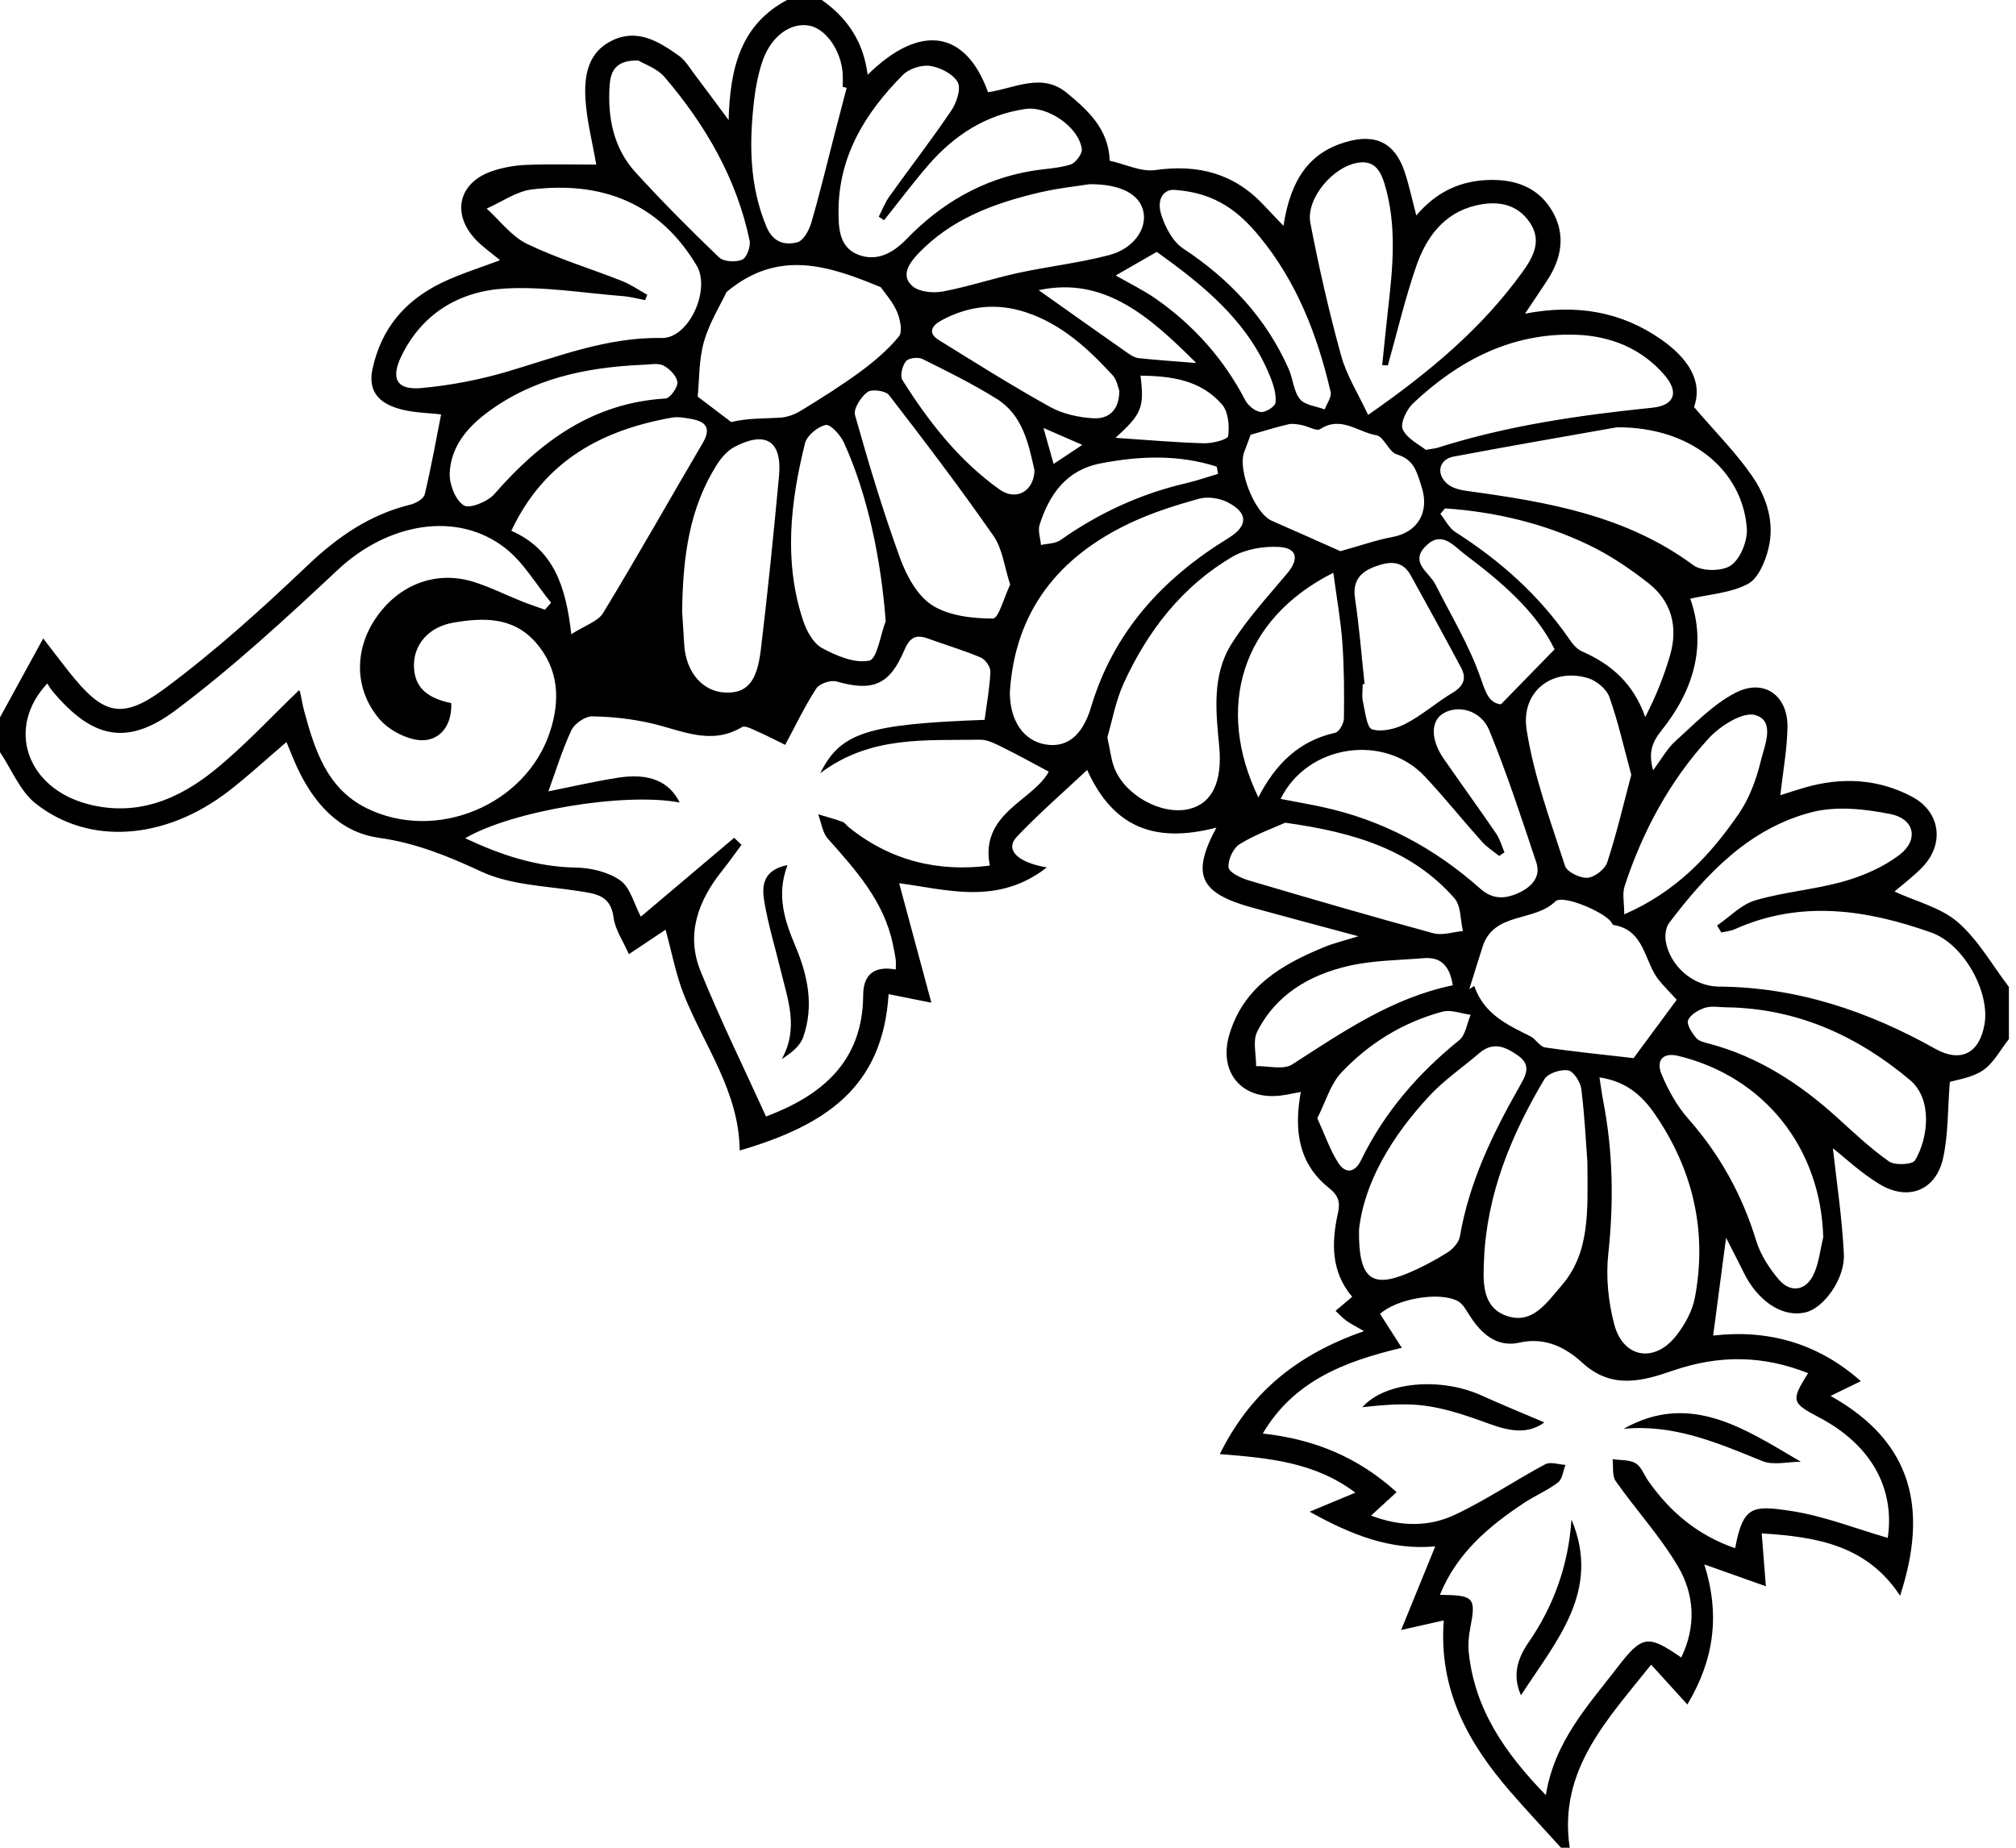 <?xml version="1.0" encoding="utf-8"?>
<!-- Generator: Adobe Illustrator 26.4.1, SVG Export Plug-In . SVG Version: 6.00 Build 0)  -->
<svg version="1.1" id="Layer_1" xmlns="http://www.w3.org/2000/svg" xmlns:xlink="http://www.w3.org/1999/xlink" x="0px" y="0px"
	 width="240px" height="220px" viewBox="0 0 240 220" enable-background="new 0 0 240 220" xml:space="preserve">
<g id="flower36_00000165217703829642011940000006523434130433196673_">
	<path d="M185.835,220c-2.008-2.216-4.057-4.395-6.015-6.654c-4.977-5.742-8.577-12.059-7.944-20.415
		c-1.584,0.358-2.943,0.665-5.075,1.146c1.413-3.463,2.673-6.553,4.062-9.958c-5.307,0.493-10-1.368-14.954-4.127
		c1.947-0.812,3.55-1.481,5.444-2.271c-4.838-3.647-10.364-4.132-16.139-4.588c3.556-7.172,9.001-11.802,17.17-14.64
		c-1.076-0.626-1.616-0.891-2.098-1.237c-0.415-0.298-0.763-0.689-1.294-1.18c0.658-0.556,1.269-1.072,1.983-1.675
		c-2.526-2.972-2.482-6.431-1.694-9.975c0.289-1.3,0.072-2.07-1.094-3.001c-3.619-2.89-4.164-6.885-3.327-11.413
		c-0.866,0.157-1.646,0.342-2.437,0.436c-4.607,0.546-7.405-2.805-6.069-7.281c1.707-5.718,6.281-8.351,11.339-10.422
		c1.101-0.451,2.274-0.726,4.016-1.27c-4.592-1.237-8.633-2.305-12.662-3.417c-6.273-1.731-7.239-3.923-4.238-9.517
		c-7.486,1.943-12.333-0.134-15.386-6.865c-2.862,2.69-5.759,5.194-8.379,7.961c-1.397,1.476-0.037,3.031,3.58,3.644
		c-5.88,4.581-11.958,2.612-17.583,1.882c1.229,4.557,2.465,9.142,3.835,14.225c-2.17-0.435-3.62-0.726-5.091-1.02
		c-0.699,11.143-7.551,15.638-17.728,18.619c-0.056-6.959-4.172-12.396-6.614-18.478c-0.978-2.436-1.453-5.074-2.21-7.812
		c-1.24,0.827-2.694,1.796-4.366,2.912c-0.682-1.562-1.635-2.906-1.819-4.348c-0.347-2.716-2.165-2.851-4.211-3.171
		c-3.889-0.608-8.074-0.707-11.535-2.312c-3.979-1.845-7.774-3.403-12.189-4.023c-4.724-0.662-7.787-4.142-9.765-8.439
		c-0.428-0.929-0.795-1.886-1.247-2.964c-2.371,2.023-4.553,4.051-6.903,5.86c-7.521,5.787-16.552,6.503-22.937,1.473
		C2.39,94.216,1.396,91.629,0,89.553c0-1.38,0-2.761,0-4.141c1.641-2.998,3.283-5.996,5.145-9.396
		c1.364,1.769,2.188,2.863,3.038,3.937c4.059,5.126,6.253,5.87,11.45,2.013c5.986-4.442,11.563-9.49,16.974-14.637
		c3.599-3.423,7.426-6.069,12.262-7.247c0.646-0.157,1.569-0.699,1.694-1.223c0.771-3.219,1.35-6.484,1.95-9.517
		c-1.457-0.189-3.491-0.166-5.32-0.767c-2.028-0.666-3.426-1.969-2.844-4.658c1.053-4.864,3.917-8.158,8.24-10.251
		c2.195-1.063,4.559-1.777,6.943-2.686c-1.036-0.869-2.105-1.593-2.959-2.516c-2.863-3.095-1.938-6.772,2.059-8.105
		c1.29-0.43,2.689-0.675,4.049-0.728c2.839-0.109,5.686-0.033,8.304-0.033c-0.469-2.704-1.124-5.21-1.285-7.746
		c-0.178-2.811,0.261-5.649,3.219-7.052c3.012-1.43,5.52,0.16,7.869,1.808c0.813,0.571,1.359,1.539,1.984,2.359
		c1.216,1.598,2.401,3.219,3.968,5.328C86.912,8.019,88.215,2.92,93.694,0c1.38,0,2.761,0,4.141,0
		c3.044,2.128,4.97,4.996,5.456,8.906c6.249-6.17,11.677-5.308,14.331,2.072c3.113-0.431,6.378-2.391,9.371,0.075
		c2.514,2.072,4.986,4.304,5.115,8.081c1.889,0.422,3.74,1.355,5.424,1.116c5.091-0.723,9.39,0.393,12.927,4.185
		c0.742,0.796,1.501,1.576,2.338,2.452c0.857-5.653,3.169-8.717,7.392-9.969c3.577-1.061,5.887,0.081,7.047,3.591
		c0.523,1.582,0.866,3.224,1.372,5.148c2.422-2.86,5.332-4.191,8.895-4.234c3.219-0.039,5.824,1.073,7.378,3.87
		c1.514,2.726,1.004,5.497-0.671,8.062c-0.806,1.235-1.637,2.454-2.665,3.991c6.113-1.167,11.425-0.262,16.197,3.06
		c3.116,2.169,5.047,4.929,3.926,8.058c2.58,3.018,4.995,5.432,6.903,8.195c1.724,2.497,2.713,5.505,1.974,8.587
		c-0.377,1.574-1.21,3.609-2.457,4.276c-2.038,1.09-4.583,1.232-6.867,1.762c1.969,5.534,0.411,10.913-3.403,15.658
		c-1.228,1.528-1.571,2.769-1.02,4.765c1.004-1.335,1.674-2.583,2.665-3.475c2.269-2.041,4.462-4.353,7.114-5.733
		c3.413-1.775,6.294,0.296,6.218,4.13c-0.052,2.625-0.538,5.241-0.852,8.054c1-0.315,1.944-0.633,2.9-0.909
		c4.387-1.269,8.7-1.066,12.756,1.072c3.431,1.809,3.932,5.67,1.21,8.452c-1.061,1.085-2.291,2.005-3.273,2.853
		c2.582,1.192,5.51,1.895,7.532,3.645c2.431,2.105,4.092,5.101,6.086,7.711c0,2.071,0,4.141,0,6.212
		c-1.008,1.267-1.805,2.841-3.082,3.715c-1.31,0.897-3.088,1.109-3.953,1.39c-0.255,3.226-0.172,6.219-0.795,9.056
		c-0.846,3.852-4.147,5.175-7.557,3.118c-2.253-1.359-4.205-3.215-5.566-4.281c0.415,3.796,1.09,8.179,1.306,12.585
		c0.147,2.991-2.416,6.439-4.535,6.949c-2.536,0.61-5.285-0.994-7.073-4.134c-0.213-0.374-0.389-0.768-0.584-1.151
		c-0.656-1.29-1.313-2.579-1.831-3.597c-0.495,3.746-1.005,7.609-1.538,11.652c6.356-0.744,12.368,0.797,17.583,5.427
		c-1.198,0.584-2.215,1.08-3.604,1.757c9.902,5.536,11.594,13.612,8.277,23.788c-3.987-6.066-10.021-7.016-16.472-7.42
		c0.175,2.241,0.323,4.141,0.491,6.295c-2.604-0.925-4.796-1.704-7.326-2.602c1.94,6.151,1.092,11.46-2.021,16.68
		c-1.485-1.635-2.848-3.136-4.309-4.745c-5.223,6.561-11.085,12.56-9.693,21.802C186.525,220,186.18,220,185.835,220z
		 M200.146,197.35c1.809-3.718,1.575-7.514-0.39-10.847c-2.117-3.59-4.997-6.725-7.409-10.153c-0.451-0.641-0.263-1.731-0.37-2.613
		c0.924,0.138,1.982,0.046,2.734,0.481c0.671,0.388,0.997,1.365,1.489,2.072c2.612,3.748,5.951,6.538,10.362,8.043
		c0.957-5.048,2.048-5.133,6.697-4.424c3.908,0.596,7.677,2.105,11.473,3.2c0.874-5.923-1.996-11.099-8.175-14.346
		c-3.294-1.731-3.366-1.986-1.309-5.267c-5.375-2.136-10.602-2.191-16.074-0.309c-3.558,1.224-7.271,2.31-10.797-0.928
		c-1.932-1.774-4.394-3.103-7.501-2.399c-2.673,0.605-4.539-1.051-5.929-3.24c-0.399-0.628-0.81-1.402-1.418-1.717
		c-2.275-1.179-7.334-0.22-9.238,1.536c0.801,1.249,1.59,2.478,2.589,4.036c-6.935,1.643-12.89,3.998-16.551,10.211
		c6.123,0.668,11.33,2.802,15.934,6.976c-1.06,0.974-1.968,1.807-3.039,2.791c3.497,1.336,6.875,1.36,9.962-0.09
		c3.71-1.743,7.138-4.077,10.762-6.018c0.617-0.33,1.603,0.028,2.419,0.069c-0.28,0.712-0.361,1.683-0.881,2.085
		c-1.215,0.939-2.682,1.543-3.974,2.394c-4.248,2.801-8.065,6.009-10.099,10.997c4.108,0.035,4.32,0.313,3.605,4.026
		c-0.177,0.921-0.264,1.899-0.167,2.827c0.705,6.759,4.286,11.961,9.177,16.991c1.028-6.399,5.024-10.653,8.504-15.186
		C195.51,194.672,196.177,194.618,200.146,197.35z M117.214,85.709c0.257-1.945,0.612-3.829,0.691-5.724
		c0.024-0.567-0.599-1.466-1.144-1.697c-2.05-0.867-4.199-1.499-6.295-2.263c-1.529-0.558-2.201-0.05-2.849,1.476
		c-1.74,4.096-3.794,4.848-8.013,3.642c-0.698-0.2-2.038,0.24-2.417,0.818c-1.348,2.057-2.408,4.301-3.713,6.726
		c-0.996-0.487-2.117-1.075-3.272-1.583c-0.606-0.267-1.492-0.76-1.88-0.528c-3.706,2.211-7.143,0.393-10.702-0.434
		c-2.323-0.54-4.745-0.815-7.128-0.847c-0.841-0.011-2.098,0.861-2.47,1.655c-1.107,2.361-1.868,4.884-2.74,7.274
		c2.551-0.508,5.388-1.168,8.258-1.621c3.749-0.592,6.127,0.432,7.376,2.952c-6.494-1.251-19.906,0.959-25.538,4.249
		c4.218,1.981,8.463,3.415,13.162,3.493c1.804,0.03,3.873,0.52,5.305,1.531c1.187,0.839,1.615,2.752,2.447,4.315
		c3.591-3.035,7.351-6.213,11.111-9.391c0.289,0.279,0.578,0.558,0.867,0.837c-0.753,1.014-1.475,2.053-2.265,3.037
		c-2.875,3.582-4.393,7.601-2.6,12.02c2.368,5.836,5.157,11.501,7.789,17.292c6.554-2.47,11.522-6.465,11.566-14.462
		c0.014-2.541,1.398-3.486,3.879-3.044c0-0.549,0.037-0.881-0.008-1.202c-0.084-0.594-0.21-1.183-0.331-1.771
		c-1.052-5.148-4.417-8.85-7.75-12.608c-0.648-0.731-0.779-1.92-1.149-2.898c0.964,0.291,1.939,0.55,2.885,0.892
		c0.301,0.109,0.512,0.452,0.781,0.667c4.98,4.001,10.656,5.341,16.768,4.549c-1.22-6.255,5.158-7.713,7.015-11.185
		c-1.897-1.008-3.633-1.984-5.419-2.858c-0.875-0.428-1.847-0.962-2.766-0.945c-6.423,0.119-13.011-0.532-19.016,3.987
		C100.066,87.187,103.336,86.218,117.214,85.709z M35.585,82.196c-0.038-0.051,0.106,0.059,0.138,0.196
		c0.177,0.754,0.288,1.525,0.49,2.271c1.258,4.631,2.698,9.212,7.417,11.557c8.238,4.093,18.962-0.331,21.834-9.058
		c1.236-3.756,1.106-7.508-1.705-10.691c-2.7-3.057-6.254-2.947-9.81-2.331c-2.906,0.503-4.676,2.585-4.669,5.069
		c0.007,2.482,1.386,3.881,4.44,4.507c0.124,2.984-1.729,4.946-4.482,4.3c-1.479-0.347-3.093-1.254-4.069-2.4
		c-2.982-3.504-3.023-8.182-0.457-11.979c2.732-4.042,7.205-5.766,11.7-4.347c1.961,0.619,3.822,1.554,5.738,2.321
		c0.896,0.358,1.817,0.657,2.726,0.983c0.243-0.277,0.487-0.554,0.73-0.831c-1.795-2.191-3.27-4.789-5.446-6.493
		c-5.724-4.481-13.974-3.019-19.951,2.581c-6.204,5.812-12.493,11.609-19.28,16.698c-5.861,4.395-10.017,3.329-14.719-2.304
		c-0.22-0.263-0.385-0.572-0.581-0.867c-4.958,5.305-2.45,12.428,4.792,14.351c5.81,1.543,10.78-0.515,15.124-4.034
		C29.12,88.797,32.265,85.371,35.585,82.196z M204.921,111.027c-0.169-0.276-0.337-0.553-0.506-0.829
		c1.505-1.03,2.878-2.509,4.542-2.997c3.444-1.01,7.102-1.284,10.557-2.264c2.316-0.657,4.674-1.69,6.582-3.127
		c2.357-1.776,1.853-4.304-1.047-4.884c-3.026-0.605-6.415-0.979-9.331-0.231c-7.426,1.905-12.516,7.268-17.002,13.181
		c-0.402,0.53-0.529,1.466-0.418,2.156c0.475,2.964,3.255,5.415,6.323,5.437c9.285,0.066,17.744,2.908,25.748,7.396
		c3.051,1.711,5.301,0.563,5.891-2.961c0.633-3.778-2.435-9.484-6.36-10.875c-7.697-2.728-15.522-3.914-23.377-0.393
		C206.03,110.858,205.457,110.901,204.921,111.027z M77.051,35.098c-0.083,0.214-0.166,0.427-0.249,0.641
		c-0.868-0.164-1.73-0.409-2.606-0.477c-4.7-0.369-9.432-1.179-14.099-0.907c-5.407,0.316-9.887,2.973-12.347,8.118
		c-1.254,2.623-0.494,3.984,2.358,3.733c3.481-0.307,6.984-0.985,10.337-1.976c6.023-1.781,11.863-4.109,18.335-3.987
		c3.244,0.061,5.867-5.774,4.146-8.645c-4.48-7.47-11.295-10.037-19.597-9.044c-1.862,0.223-3.599,1.493-5.393,2.281
		c1.586,1.432,2.958,3.308,4.805,4.201c3.631,1.755,7.54,2.93,11.305,4.418C75.1,33.869,76.052,34.542,77.051,35.098z
		 M165.22,43.507c-0.224-0.009-0.448-0.019-0.672-0.028c0.226-2.177,0.434-4.357,0.682-6.532c0.575-5.044,1.104-10.082-0.408-15.07
		c-0.461-1.52-1.183-2.756-3.026-2.523c-3.041,0.384-6.366,4.277-5.799,7.213c1.023,5.3,2.225,10.578,3.661,15.78
		c0.658,2.382,2.05,4.562,3.213,7.054c7.286-5.074,13.514-10.277,18.355-16.989c1.316-1.824,2.36-3.743,0.903-5.907
		c-1.563-2.322-3.992-2.623-6.448-2.038c-3.801,0.905-5.898,3.794-7.08,7.223C167.267,35.559,166.33,39.563,165.22,43.507z
		 M120.219,82.438c0,3.389,1.65,5.782,4.276,6.204c2.485,0.399,4.355-0.988,5.389-4.442c2.69-8.985,8.538-15.339,16.356-20.133
		c2.363-1.449,2.377-3.003-0.104-4.268c-0.971-0.495-2.371-0.705-3.401-0.418c-2.805,0.78-5.622,1.671-8.246,2.916
		C126.009,66.318,120.821,72.781,120.219,82.438z M192.496,50.875c-5.262,0.935-12.372,2.155-19.46,3.49
		c-1.758,0.331-2.122,2.099-0.7,3.274c0.603,0.498,1.535,0.713,2.35,0.823c9.513,1.295,18.885,2.89,26.917,8.844
		c1.016,0.753,3.495,0.731,4.497-0.011c1.126-0.834,1.963-2.939,1.853-4.41C207.439,56.039,201.368,50.829,192.496,50.875z
		 M131.828,87.79c0.329,1.514,0.439,2.553,0.783,3.508c1.205,3.351,5.646,5.813,8.938,5.028c2.797-0.666,3.997-3.32,3.589-7.53
		c-0.4-4.126-0.852-8.405,1.443-12.085c1.892-3.033,4.373-5.707,6.68-8.467c1.395-1.669,1.186-2.988-0.972-3.119
		c-1.848-0.112-4.014,0.251-5.586,1.175c-5.968,3.507-10.068,8.807-12.916,15.028C132.804,83.475,132.39,85.88,131.828,87.79z
		 M86.494,34.767c-0.738,1.57-2.049,3.656-2.694,5.93c-0.617,2.177-0.542,4.549-0.741,6.527c1.462,1.109,2.728,2.069,3.994,3.029
		c1.949-0.486,3.907-0.4,5.852-0.525c0.849-0.055,1.755-0.405,2.489-0.857c2.376-1.462,4.754-2.941,6.997-4.595
		c1.68-1.239,3.318-2.624,4.628-4.227c0.463-0.566,0.137-2.072-0.25-2.967c-0.511-1.184-1.435-2.189-1.917-2.888
		C98.716,31.658,92.683,29.581,86.494,34.767z M199.612,119.037c-0.916-0.998-1.514-1.602-2.057-2.251
		c-1.84-2.197-1.679-6.036-5.461-6.651c-0.124-0.02-0.214-0.257-0.317-0.395c-0.882-1.184-5.748-3.27-6.613-2.418
		c-2.523,2.487-7.324,1.21-8.67,5.41c-0.538,1.678-1.053,3.363-1.578,5.044c0.196-0.128,0.393-0.257,0.589-0.385
		c1.155,3.364,3.945,4.632,6.684,5.994c0.648,0.322,1.115,1.232,1.746,1.326c3.454,0.513,6.933,0.856,10.54,1.274
		C196.128,123.75,197.889,121.369,199.612,119.037z M105.25,26.219c-0.212-0.138-0.425-0.276-0.637-0.415
		c0.416-0.807,0.741-1.679,1.263-2.41c2.443-3.416,5.019-6.739,7.367-10.218c0.631-0.934,1.197-2.614,0.77-3.383
		c-0.547-0.986-2.074-1.763-3.282-1.946c-1.03-0.156-2.524,0.342-3.266,1.091c-4.406,4.452-7.598,9.551-7.639,16.113
		c-0.013,2.14,0.083,4.403,2.348,5.278c2.199,0.85,4.114-0.175,5.757-1.87c4.12-4.252,9.029-7.134,14.942-8.118
		c1.526-0.254,3.113-0.29,4.57-0.749c0.611-0.192,1.426-1.288,1.345-1.86c-0.368-2.62-4.075-5.142-6.711-4.758
		c-4.751,0.692-8.509,3.156-11.585,6.709C108.667,21.794,106.992,24.036,105.25,26.219z M152.453,95.123
		c1.76,0.339,3.368,0.618,4.961,0.961c7.152,1.541,13.38,4.896,18.821,9.732c1.551,1.378,3.114,1.214,4.77,0.393
		c1.458-0.723,2.432-1.9,1.885-3.537c-1.762-5.278-3.492-10.581-5.599-15.725c-1.002-2.447-3.867-3.118-5.612-1.913
		c-1.382,0.954-1.325,3.118,0.204,5.323c2.062,2.973,4.188,5.901,6.229,8.887c0.453,0.663,0.667,1.488,0.992,2.239
		c-0.209,0.144-0.419,0.288-0.628,0.433c-0.688-0.56-1.465-1.041-2.049-1.694c-2.295-2.566-4.451-5.259-6.802-7.77
		C164.79,87.288,155.64,88.625,152.453,95.123z M60.872,63.198c5.084,2.236,6.494,6.66,7.14,12.315
		c1.633-1.055,3.173-1.516,3.793-2.536c4.062-6.686,7.904-13.506,11.866-20.253c1.046-1.782,0.316-2.545-1.403-2.846
		c-0.756-0.132-1.566-0.285-2.302-0.153C71.695,51.214,64.844,54.785,60.872,63.198z M161.788,146.424
		c-0.079,5.824,1.503,6.96,5.734,5.204c1.661-0.689,3.271-1.545,4.794-2.499c0.656-0.411,1.364-1.21,1.486-1.928
		c1.103-6.476,3.917-12.248,7.114-17.878c0.697-1.226,1.442-2.473-0.157-3.61c-1.484-1.055-2.973-1.763-4.648-0.324
		c-1.955,1.68-4.124,3.152-5.874,5.02C165.69,135.265,162.393,140.812,161.788,146.424z M190.415,128.281
		c0.181,1.155,0.285,1.988,0.444,2.81c1.173,6.043,1.265,12.089,0.601,18.222c-0.296,2.74,0.004,5.685,0.708,8.359
		c1.06,4.025,4.782,4.66,7.367,1.382c1.033-1.311,1.938-2.954,2.241-4.57c1.485-7.902-0.229-15.214-4.759-21.819
		C195.55,130.526,193.658,128.754,190.415,128.281z M81.208,72.81c0.054,0.862,0.156,2.405,0.248,3.95
		c0.193,3.239,2.155,5.559,4.823,5.694c2.556,0.13,3.818-1.149,4.287-5.028c0.835-6.902,1.529-13.822,2.174-20.744
		c0.387-4.155-1.553-5.425-5.276-3.485c-0.848,0.442-1.589,1.288-2.114,2.117C82.095,60.441,81.283,66.193,81.208,72.81z
		 M169.74,53.564c0.915-0.163,1.177-0.18,1.42-0.258c8.317-2.644,16.89-3.874,25.54-4.76c2.663-0.273,3.219-1.847,1.441-3.906
		c-2.733-3.165-6.433-4.64-10.491-4.782c-7.663-0.268-13.981,3.039-19.417,8.155c-0.774,0.728-1.573,2.402-1.24,3.112
		C167.527,52.261,168.998,52.956,169.74,53.564z M188.973,138.35c-0.152-2.023-0.31-5.369-0.72-8.683
		c-0.104-0.837-0.923-2.114-1.577-2.225c-0.884-0.15-2.403,0.348-2.825,1.058c-3.944,6.632-6.857,13.672-7.184,21.507
		c-0.106,2.541-0.298,5.611,2.673,6.66c3.07,1.084,4.779-1.55,6.516-3.548C189.268,149.192,189.024,144.401,188.973,138.35z
		 M120.258,69.603c-0.694-2.123-0.909-4.249-1.975-5.783c-3.976-5.715-8.19-11.268-12.448-16.779
		c-0.403-0.522-2.052-0.746-2.567-0.362c-0.781,0.582-1.691,1.992-1.478,2.749c1.609,5.718,3.321,11.419,5.35,16.999
		c0.765,2.105,2.054,4.498,3.826,5.63c1.987,1.269,4.79,1.584,7.24,1.592C118.876,73.651,119.555,71.061,120.258,69.603z
		 M172.034,60.529c-0.186,0.217-0.373,0.434-0.559,0.651c0.587,0.735,1.033,1.69,1.783,2.168c5.363,3.42,10.014,7.564,13.625,12.838
		c0.373,0.544,0.88,1.124,1.461,1.377c3.507,1.531,6.136,3.86,7.517,7.812c1.265-2.447,2.238-4.872,2.96-7.369
		c0.971-3.362,0.179-6.415-2.592-8.585c-2.218-1.737-4.611-3.35-7.145-4.562C183.704,62.284,177.964,60.938,172.034,60.529z
		 M148.879,51.765c-0.166,0.45-0.436,1.238-0.745,2.012c-0.847,2.125,1.244,7.346,3.272,8.23c2.978,1.298,5.94,2.631,8.166,3.62
		c2.5-0.695,4.322-1.344,6.199-1.69c3.034-0.558,4.428-3.001,3.473-5.952c-0.553-1.708-0.853-3.257-2.96-3.884
		c-0.96-0.286-1.531-2.13-2.442-2.281c-2.173-0.36-4.208-2.352-6.676-0.729c-0.433,0.285-1.433-0.337-2.184-0.477
		c-0.521-0.097-1.091-0.213-1.589-0.099C152.019,50.829,150.671,51.259,148.879,51.765z M217.053,147.32
		c-0.288-10.615-7-19.122-17.277-21.605c-1.754-0.424-2.693,0.475-1.951,2.241c0.785,1.869,1.823,3.738,3.157,5.249
		c3.774,4.273,6.423,9.08,8.091,14.525c0.51,1.665,1.545,3.274,2.687,4.613c1.403,1.645,3.235,1.355,4.151-0.61
		C216.542,150.377,216.69,148.798,217.053,147.32z M105.44,73.958c-0.54-7.213-2.123-15.035-4.976-21.262
		c-0.411-0.897-1.597-2.212-2.164-2.094c-0.96,0.201-2.241,1.262-2.47,2.188c-1.73,7.003-2.559,14.085-0.212,21.125
		c0.407,1.222,1.2,2.68,2.241,3.243c1.708,0.925,3.904,1.863,5.62,1.499C104.422,78.458,104.805,75.611,105.44,73.958z
		 M205.544,119.936c-0.861,0-1.784-0.196-2.564,0.055c-0.783,0.252-1.767,0.822-2.016,1.493c-0.196,0.528,0.473,1.521,0.981,2.118
		c0.344,0.404,1.059,0.536,1.634,0.691c5.785,1.562,10.639,4.716,15.038,8.683c2.035,1.836,4.032,3.746,6.265,5.311
		c0.708,0.496,2.792,0.383,3.102-0.135c1.589-2.66,2.097-7.291-0.603-9.557C221.09,123.316,213.917,120.059,205.544,119.936z
		 M194.202,92.254c-0.883-3.244-1.565-6.323-2.613-9.273c-0.335-0.942-1.518-1.926-2.515-2.231
		c-4.208-1.288-8.044,1.524-7.334,6.125c0.851,5.516,2.847,10.869,4.57,16.22c0.234,0.728,1.794,1.483,2.681,1.418
		c0.851-0.063,2.081-1.025,2.352-1.852C192.453,99.276,193.26,95.79,194.202,92.254z M129.712,21.931
		c-1.428,0.23-3.745,0.463-5.991,0.994c-5.403,1.278-10.538,3.157-14.479,7.349c-1.068,1.136-2,2.574-0.633,3.781
		c0.798,0.705,2.455,0.868,3.61,0.654c3.024-0.562,5.964-1.556,8.975-2.209c3.602-0.781,7.295-1.188,10.85-2.128
		c2.931-0.775,4.512-3.138,4.074-5.181C135.689,23.187,133.524,21.908,129.712,21.931z M158.73,68.194
		c-11.027,5.556-14.067,16.104-8.925,26.747c2.003-3.91,4.791-6.732,9.159-7.698c0.462-0.102,1.019-1.109,1.027-1.703
		c0.041-3.008,0.029-6.027-0.187-9.026C159.612,73.848,159.13,71.201,158.73,68.194z M100.794,10.455
		c-0.157-0.04-0.313-0.079-0.47-0.119c0-0.517,0.026-1.036-0.004-1.551c-0.165-2.767-2.023-5.404-4.029-5.742
		c-2.278-0.383-4.599,1.372-5.581,4.418c-0.471,1.46-0.768,3-0.943,4.527c-0.583,5.09-0.562,10.107,1.469,14.986
		c0.784,1.885,2.162,2.257,3.677,1.878c0.715-0.179,1.402-1.416,1.662-2.303c1.012-3.458,1.846-6.969,2.75-10.459
		C99.81,14.211,100.304,12.334,100.794,10.455z M153.002,97.956c-1.367,0.618-3.516,1.382-5.418,2.549
		c-0.77,0.473-1.408,1.86-1.33,2.764c0.051,0.586,1.441,1.269,2.342,1.536c7.329,2.173,14.671,4.307,22.048,6.314
		c1.069,0.291,2.339-0.159,3.516-0.266c-0.318-1.323-0.224-3.008-1.019-3.911C168.084,101.198,161.268,99.102,153.002,97.956z
		 M76.003,7.21c-2.794-0.092-3.327,1.379-3.433,3.008c-0.248,3.81,0.473,7.442,3.114,10.332c3.184,3.483,6.514,6.838,9.924,10.1
		c0.548,0.524,1.981,0.595,2.742,0.267c0.544-0.235,1.039-1.569,0.891-2.273c-1.559-7.416-5.26-13.777-10.125-19.47
		C78.232,8.139,76.716,7.644,76.003,7.21z M76.398,43.438c-6.636,0.307-12.974,1.609-18.428,5.705
		c-2.419,1.816-4.325,4.124-4.434,7.228c-0.046,1.306,0.679,3.17,1.673,3.799c0.691,0.437,2.858-0.437,3.65-1.347
		c5.448-6.262,11.716-10.852,20.366-11.376c0.549-0.033,1.487-1.339,1.415-1.955c-0.087-0.74-0.946-1.622-1.692-1.982
		C78.249,43.174,77.26,43.438,76.398,43.438z M162.45,81.446c-0.075,0.008-0.149,0.016-0.224,0.024c0,0.689-0.121,1.405,0.026,2.06
		c0.266,1.181,0.457,3.122,1.102,3.313c1.178,0.348,2.815-0.063,3.99-0.675c1.969-1.026,3.676-2.543,5.591-3.689
		c1.288-0.77,1.69-1.694,1.013-2.964c-1.971-3.7-3.987-7.376-6.02-11.042c-1.039-1.873-2.693-1.593-4.289-0.993
		c-1.668,0.628-2.641,1.677-2.332,3.738C161.818,74.608,162.082,78.035,162.45,81.446z M193.364,108.867
		c6.24-2.717,10.248-7.057,13.63-11.971c1.273-1.849,2.1-4.123,2.635-6.323c0.447-1.838,1.736-4.735-0.655-5.431
		c-1.496-0.436-4.208,1.293-5.572,2.785c-4.634,5.064-7.853,11.059-9.996,17.586C193.108,106.416,193.364,107.501,193.364,108.867z
		 M139.946,22.619c-1.31-0.178-2.318,0.99-1.698,2.953c0.47,1.486,1.37,3.201,2.606,4.017c5.533,3.653,9.866,8.26,12.56,14.338
		c0.52,1.173,0.576,2.648,1.336,3.589c0.589,0.73,1.939,0.844,2.951,1.232c0.254-0.696,0.85-1.471,0.709-2.076
		c-1.567-6.764-4.044-13.158-8.521-18.57C147.555,25.281,144.781,22.97,139.946,22.619z M133.249,46.507
		c-0.172-0.424-0.29-1.279-0.77-1.802c-2.924-3.184-6.076-6.099-10.3-7.507c-3.526-1.176-6.923-0.798-10.163,0.983
		c-1.118,0.614-1.577,1.487-0.26,2.303c4.378,2.714,8.742,5.462,13.242,7.962c1.511,0.839,3.397,1.25,5.141,1.356
		C131.92,49.91,133.256,48.909,133.249,46.507z M172.951,117.314c-0.385-2.435-1.508-3.385-3.444-3.229
		c-2.986,0.241-6.036,0.256-8.933,0.917c-4.652,1.061-8.677,3.403-10.909,7.84c-0.557,1.107-0.112,2.719-0.128,4.098
		c1.448-0.036,3.243,0.471,4.286-0.197C159.823,122.899,165.67,118.822,172.951,117.314z M156.823,133.143
		c0.903,1.979,1.502,3.763,2.485,5.301c0.832,1.302,1.965,1.255,2.725-0.31c2.761-5.684,6.779-10.317,11.676-14.279
		c0.769-0.622,0.929-1.999,1.37-3.027c-1.125-0.145-2.346-0.646-3.359-0.374c-4.671,1.256-8.732,3.749-12.023,7.237
		C158.378,129.092,157.811,131.203,156.823,133.143z M185.072,77.311c-2.219-4.533-6.333-8.027-10.671-11.299
		c-1.364-1.029-2.758-2.882-4.645-1.019c-2.006,1.98,0.393,3.129,1.126,4.588c1.874,3.728,4.08,7.345,5.423,11.258
		c0.619,1.803,1.02,2.866,2.375,3.023C180.918,81.57,182.9,79.537,185.072,77.311z M123.152,55.976
		c-0.713-3.139-1.383-6.546-4.499-8.49c-2.833-1.767-5.843-3.259-8.839-4.744c-0.518-0.257-1.665-0.117-1.968,0.271
		c-0.428,0.548-0.726,1.741-0.413,2.239c3.125,4.973,6.727,9.581,11.556,13.026C120.976,59.697,123.103,58.488,123.152,55.976z
		 M132.827,32.798c1.729,0.997,3.362,1.783,4.824,2.811c4.491,3.156,8.05,7.149,10.596,12.048c0.334,0.642,1.167,1.317,1.84,1.401
		c0.565,0.07,1.705-0.646,1.758-1.109c0.11-0.955-0.207-2.025-0.575-2.958c-2.675-6.783-8.075-11.057-13.562-15.003
		C135.97,30.989,134.503,31.834,132.827,32.798z M145.006,56.42c-0.051-0.287-0.103-0.574-0.154-0.86
		c-4.557-1.462-9.194-1.288-13.856-0.38c-4.048,0.788-6.071,3.668-7.232,7.295c-0.229,0.715,0.093,1.607,0.16,2.418
		c0.78-0.183,1.708-0.156,2.315-0.584c4.563-3.214,9.516-5.512,14.957-6.775C142.484,57.234,143.737,56.794,145.006,56.42z
		 M132.793,52.129c3.72,0.247,7.122,0.554,10.53,0.649c1.005,0.028,2.832-0.438,2.888-0.862c0.161-1.223,0.017-2.891-0.732-3.756
		c-2.514-2.903-6.013-3.396-9.706-3.432C136.245,48.514,135.931,49.289,132.793,52.129z M123.652,34.55
		c3.494,2.474,7.026,4.984,10.574,7.471c0.401,0.281,0.878,0.573,1.345,0.623c2.139,0.228,4.288,0.371,6.845,0.578
		C136.86,37.695,131.466,32.869,123.652,34.55z M128.848,52.969c-1.621-0.705-2.98-1.297-4.625-2.012
		c0.475,1.684,0.835,2.959,1.208,4.281C126.554,54.492,127.612,53.789,128.848,52.969z"/>
	<path d="M183.849,169.357c-2.012,1.494-4.265,1.004-6.565,0.165c-6.589-2.402-8.802-2.68-15.097-1.97
		c2.615-3.015,9.262-3.639,14.212-1.39C178.849,167.276,181.346,168.288,183.849,169.357z"/>
	<path d="M187.079,180.916c3.577,8.509-1.812,14.453-6.01,20.93c-1.062-2.366-0.398-4.408,0.884-6.265
		C185.009,191.151,186.726,186.29,187.079,180.916z"/>
	<path d="M214.381,174.042c-1.539,0-3.266,0.458-4.586-0.08c-5.314-2.168-10.555-4.426-16.517-3.838
		C201.181,165.667,207.649,170.086,214.381,174.042z"/>
	<path d="M93.748,102.999c-1.365,3.622-0.313,6.675,0.966,9.709c1.471,3.489,2.195,7.094,0.909,10.771
		c-0.374,1.07-1.423,1.904-2.554,2.612c2.058-3.674,0.705-7.114-0.127-10.551c-0.666-2.751-1.5-5.473-1.964-8.256
		C90.683,105.51,90.805,103.578,93.748,102.999z"/>
</g>
</svg>
